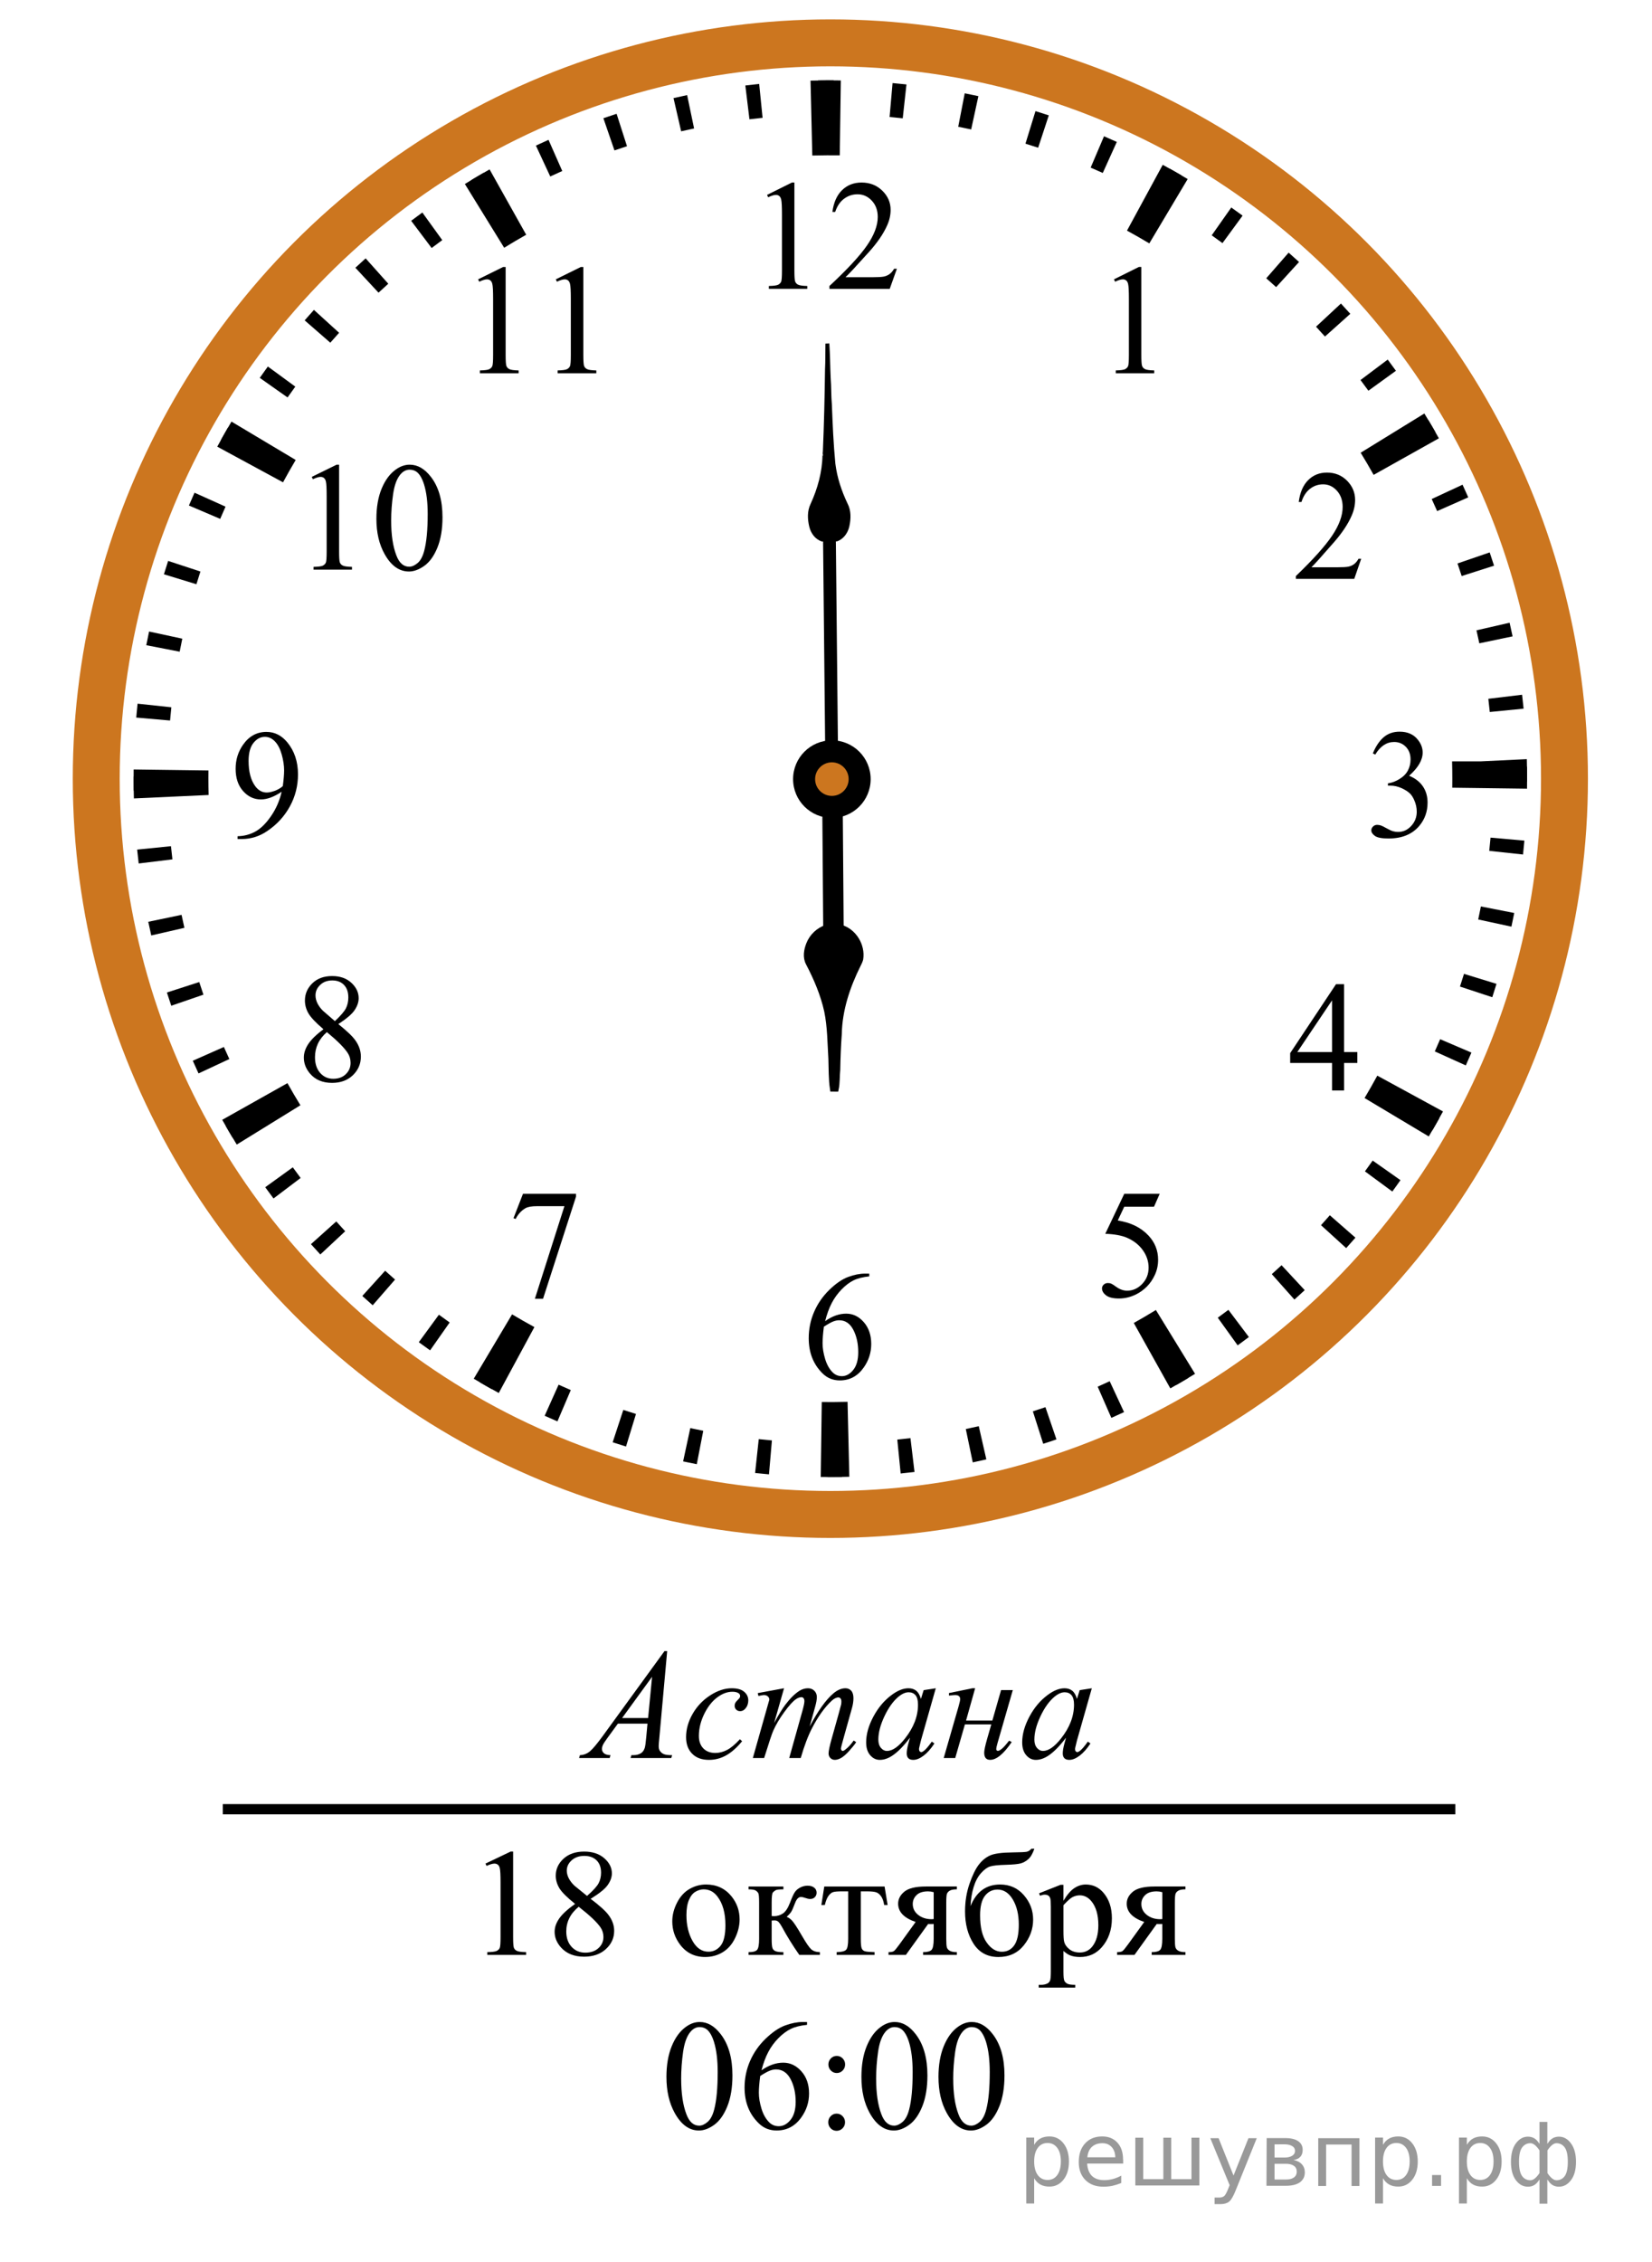 <?xml version="1.0" encoding="UTF-8"?>
<svg id="_Слой_1" xmlns="http://www.w3.org/2000/svg" width="161.5" height="220.98" version="1.1" xmlns:xlink="http://www.w3.org/1999/xlink" viewBox="0 0 161.5 220.98">
  <!-- Generator: Adobe Illustrator 29.6.1, SVG Export Plug-In . SVG Version: 2.1.1 Build 9)  -->
  <defs>
    <clipPath id="clippath">
      <rect x="27.854" y="41.85" width="19.2" height="17.94" fill="none"/>
    </clipPath>
    <clipPath id="clippath-1">
      <rect x="44.099" y="22.494" width="17.959" height="16.768" fill="none"/>
    </clipPath>
    <clipPath id="clippath-2">
      <rect x="106.271" y="22.494" width="9.601" height="16.768" fill="none"/>
    </clipPath>
    <clipPath id="clippath-3">
      <rect x="123.917" y="42.581" width="11.948" height="16.768" fill="none"/>
    </clipPath>
    <clipPath id="clippath-4">
      <rect x="123.441" y="92.563" width="11.949" height="16.768" fill="none"/>
    </clipPath>
    <clipPath id="clippath-5">
      <rect x="105.035" y="112.878" width="11.948" height="17.94" fill="none"/>
    </clipPath>
    <clipPath id="clippath-6">
      <rect x="76.233" y="120.88" width="11.949" height="17.94" fill="none"/>
    </clipPath>
    <clipPath id="clippath-7">
      <rect x="47.457" y="112.876" width="11.948" height="17.942" fill="none"/>
    </clipPath>
    <clipPath id="clippath-8">
      <rect x="27.08" y="91.832" width="11.949" height="17.941" fill="none"/>
    </clipPath>
    <clipPath id="clippath-9">
      <rect x="20.459" y="67.957" width="11.948" height="17.94" fill="none"/>
    </clipPath>
    <clipPath id="clippath-10">
      <rect x="72.359" y="14.255" width="19.2" height="16.768" fill="none"/>
    </clipPath>
    <clipPath id="clippath-11">
      <rect x="131.478" y="67.957" width="11.949" height="17.94" fill="none"/>
    </clipPath>
  </defs>
  <g>
    <line x1="81.367" y1="76.222" x2="81.498" y2="93.345" fill="none" stroke="#000" stroke-width="2"/>
    <path d="M82.172,90.591c1.308.358,2.177,1.781,1.967,3.107-.047.192-.137.369-.225.545-1.052,2.109-1.826,4.404-1.87,6.78-.088,1.165-.128,2.337-.152,3.507-.069.623-.019,1.255-.151,1.871-.116,0-.234-.003-.353-.004-.149-.98-.122-1.975-.156-2.963-.095-1.554-.093-3.122-.408-4.653-.363-1.64-1.028-3.198-1.805-4.682-.305-.575-.188-1.277.045-1.857.301-.77.952-1.387,1.739-1.641" stroke="#000" stroke-width=".5"/>
  </g>
  <g>
    <line x1="81.022" y1="46.31" x2="81.327" y2="76.222" fill="none" stroke="#000" stroke-width="1.25"/>
    <path d="M80.354,52.906c-.649-.201-1.083-.798-1.238-1.44-.177-.731-.213-1.545.129-2.237.684-1.491,1.135-3.11,1.162-4.756.023.015.067.047.085.063-.09-.134-.065-.287-.048-.44.116-2.663.174-5.327.21-7.993.044-.843.024-1.69.039-2.532.126-.007.255-.014.382-.018.077,1.133.079,2.269.133,3.403.07.85.035,1.706.115,2.555.076,1.935.155,3.868.343,5.796.17,1.353.605,2.661,1.189,3.889.362.684.337,1.503.175,2.237-.145.645-.571,1.247-1.216,1.462"/>
  </g>
  <ellipse cx="81.176" cy="76.075" rx="71.768" ry="71.888" fill="none" stroke="#cc761f" stroke-width="4.587"/>
  <path d="M81.143,144.304c-.303,0-.604-.003-.907-.006l.1-7.319c.806.008,1.618.004,2.432-.017l.089-.002.173,7.319-.082.002c-.6.014-1.203.024-1.807.024h.002ZM48.757,136.093c-.817-.447-1.642-.914-2.443-1.393l3.746-6.288c.715.425,1.45.846,2.182,1.243l-3.481,6.438s-.004,0-.004,0ZM114.411,135.644l-3.572-6.389c.728-.406,1.453-.833,2.16-1.269l3.83,6.236c-.791.488-1.605.968-2.418,1.422h0ZM23.146,111.826c-.487-.792-.964-1.605-1.421-2.42l6.376-3.583c.407.727.833,1.454,1.268,2.161l-6.223,3.84h0v.002h0ZM139.677,111.031l-6.277-3.752c.43-.724.852-1.459,1.245-2.188l6.423,3.497c-.444.813-.912,1.636-1.391,2.443h0ZM13.089,78.006l-.004-.181c-.016-.57-.022-1.176-.022-1.782,0-.289,0-.577.005-.866l7.309.097c-.003.255-.004.512-.004.769,0,.541.006,1.084.02,1.628l-7.304.335h0ZM149.282,77.054l-7.309-.096c.003-.284.005-.567.005-.853,0-.54-.006-1.084-.02-1.627v-.095h2.824l4.479-.215.003.121c.015.608.023,1.212.023,1.818,0,.314-.002.631-.005.945h.001-.002v.002h0ZM27.669,47.123l-6.429-3.484c.44-.814.909-1.638,1.389-2.448l6.279,3.748c-.429.723-.846,1.458-1.239,2.184h0ZM134.285,46.393c-.404-.723-.828-1.449-1.266-2.161l6.227-3.833c.491.797.967,1.613,1.42,2.424l-6.38,3.572h0v-.002h-.001,0ZM49.287,24.205l-3.842-6.229c.795-.492,1.61-.971,2.417-1.426l3.579,6.385c-.721.406-1.446.833-2.155,1.272h0v-.002h0ZM112.357,23.78c-.718-.429-1.453-.852-2.182-1.248l3.494-6.432c.813.446,1.634.914,2.438,1.394l-3.75,6.286h0ZM79.411,15.197l-.174-7.318.122-.003c.995-.026,1.91-.033,2.84-.017l-.105,7.319c-.831-.01-1.669-.005-2.511.015l-.172.004h0Z"/>
  <path d="M81.152,144.302h-.229l.03-3.329h.199c.335,0,.673-.002,1.011-.007l.145,3.326c-.054.001-.106.002-.162,0-.288.006-.642.009-.994.01h0ZM75.176,144.043c-.453-.04-.907-.083-1.357-.133l.356-3.308c.427.047.858.088,1.287.126l-.286,3.315h0ZM88.049,143.958l-.329-3.311c.431-.044.86-.091,1.287-.142l.396,3.305c-.451.054-.9.103-1.352.149h0v-.002h-.002ZM68.118,143.052c-.448-.086-.893-.179-1.336-.274l.701-3.252c.42.09.844.178,1.267.261l-.633,3.268h0v-.003h.001ZM95.097,142.875l-.68-3.259c.422-.088.846-.18,1.268-.277l.74,3.243c-.442.102-.883.199-1.328.293h0ZM61.2,141.325c-.438-.137-.872-.272-1.305-.415l1.04-3.162c.411.136.824.267,1.239.395l-.974,3.182h0ZM101.986,141.058l-1.013-3.169c.411-.132.82-.268,1.229-.408l1.077,3.148c-.43.15-.86.293-1.293.429h0ZM54.495,138.869c-.417-.18-.836-.363-1.248-.548l1.362-3.037c.396.179.791.352,1.192.524l-1.306,3.061h0ZM108.646,138.526l-1.336-3.047c.394-.173.785-.352,1.174-.534l1.403,3.017c-.41.19-.824.381-1.239.563h-.003,0ZM48.088,135.725c-.396-.222-.791-.448-1.184-.676l1.67-2.879c.374.218.75.435,1.129.645l-1.616,2.908h0v.002h.001ZM115.007,135.306l-1.654-2.888c.376-.216.746-.435,1.115-.655l1.709,2.854c-.389.234-.779.462-1.17.689h0ZM42.049,131.929c-.372-.263-.741-.525-1.108-.795l1.966-2.686c.349.256.699.509,1.052.758l-1.91,2.721h0v.002h0ZM120.993,131.439l-1.943-2.699c.35-.252.696-.508,1.039-.769l2.002,2.658c-.362.272-.729.543-1.096.81h-.002ZM36.435,127.524c-.342-.299-.683-.602-1.016-.908l2.232-2.466c.32.291.642.579.969.864l-2.185,2.51h0ZM126.542,126.967l-2.211-2.483c.321-.287.641-.578.955-.872l2.263,2.435c-.332.311-.669.617-1.007.92h0ZM31.315,122.561c-.308-.332-.615-.667-.917-1.006l2.476-2.22c.289.323.578.643.872.959l-2.431,2.267h0ZM131.603,121.939l-2.46-2.238c.292-.32.577-.644.861-.969l2.503,2.189c-.299.342-.601.683-.906,1.02h0v-.002h.002ZM26.738,117.089c-.273-.363-.543-.729-.81-1.098l2.696-1.944c.25.35.507.697.766,1.04l-2.653,2.005h0v-.003h0ZM136.114,116.412l-2.677-1.97c.255-.348.507-.699.757-1.054l2.716,1.913c-.263.374-.525.744-.796,1.111h0ZM22.753,111.174c-.233-.389-.464-.781-.69-1.174l2.883-1.656c.215.375.431.746.652,1.113l-2.845,1.717h0ZM140.03,110.438l-2.871-1.674c.22-.375.434-.751.644-1.13l2.901,1.622c-.222.397-.447.792-.677,1.185h.001v-.002h.004-.002ZM19.408,104.872c-.189-.41-.378-.822-.561-1.238l3.04-1.344c.173.396.351.788.534,1.178l-3.013,1.404h0ZM143.297,104.091l-3.03-1.368c.178-.396.352-.792.522-1.192l3.058,1.307c-.18.419-.363.839-.55,1.253h0ZM16.743,98.259c-.148-.428-.29-.861-.427-1.292l3.162-1.021c.132.411.27.822.409,1.233l-3.144,1.08h0ZM145.884,97.429l-3.157-1.042c.136-.411.267-.825.395-1.24l3.176.974c-.135.439-.271.873-.412,1.307h-.002ZM14.787,91.393c-.101-.445-.199-.887-.292-1.335l3.254-.677c.089.423.181.846.278,1.267l-3.238.744h0v.002h-.002ZM147.756,90.535l-3.246-.703c.09-.421.178-.846.261-1.271l3.262.638c-.09.448-.18.891-.277,1.336h0ZM13.559,84.361c-.056-.452-.104-.902-.151-1.356l3.306-.333c.043.43.092.861.142,1.288l-3.298.402h.001ZM148.892,83.485l-3.303-.356c.047-.43.089-.861.127-1.293l3.309.293c-.04.453-.084.905-.133,1.356h0ZM13.072,77.237l-.002-.123c-.005-.354-.008-.706-.008-1.061v-.184l3.322.017v.166c0,.336.002.674.006,1.009l.002.122-3.323.054s.003,0,.003,0ZM149.286,76.365l-3.321-.025v-.243c0-.312,0-.627-.007-.939l-.002-.135h3.323-1.595l1.588-.126.009.141c.004.353.008.706.008,1.059v.269h-.003,0ZM16.628,70.395l-3.31-.288c.041-.454.082-.906.131-1.358l3.302.353c-.046.428-.087.86-.125,1.29h0v.002h.002ZM145.64,69.558c-.042-.43-.089-.861-.14-1.286l3.299-.396c.054.452.103.904.149,1.359l-3.306.326h-.002s0-.003,0-.003ZM17.565,63.67l-3.263-.634c.087-.449.177-.892.272-1.336l3.247.699c-.09.421-.176.846-.256,1.271h0ZM144.618,62.849c-.088-.422-.18-.847-.277-1.267l3.238-.742c.101.444.197.886.292,1.333l-3.254.679h0v-.003h0ZM19.201,57.08l-3.176-.972c.134-.439.27-.872.412-1.307l3.157,1.038c-.135.411-.266.826-.393,1.241h0ZM142.894,56.279c-.131-.411-.268-.821-.407-1.229l3.145-1.08c.148.43.29.863.427,1.297l-3.165,1.012h0ZM21.527,50.694l-3.058-1.305c.179-.419.361-.838.547-1.252l3.032,1.363c-.177.396-.35.793-.521,1.194h0ZM140.496,49.935c-.173-.396-.351-.789-.532-1.18l3.014-1.401c.188.41.376.82.559,1.237l-3.041,1.344h0ZM24.509,44.588l-2.904-1.616c.221-.398.447-.794.676-1.189l2.872,1.673c-.218.375-.431.75-.641,1.13h-.004v.002h0ZM137.446,43.879c-.215-.375-.433-.747-.654-1.117l2.849-1.712c.233.388.462.779.688,1.171l-2.883,1.658h0ZM28.111,38.831l-2.717-1.914c.262-.372.523-.74.791-1.107l2.684,1.964c-.256.35-.508.702-.758,1.057h.002-.002ZM133.774,38.173c-.252-.351-.509-.699-.77-1.044l2.658-1.998c.271.363.539.728.805,1.095l-2.693,1.947h0ZM32.291,33.482l-2.507-2.183c.296-.343.599-.685.906-1.022l2.461,2.236c-.289.321-.575.643-.86.969h0ZM129.528,32.879c-.289-.324-.579-.644-.872-.96l2.434-2.264c.309.333.613.669.916,1.006l-2.478,2.218h0ZM37.005,28.595l-2.263-2.435c.332-.309.665-.616,1.003-.918l2.215,2.479c-.321.289-.64.58-.955.874h0ZM124.755,28.051c-.319-.291-.64-.577-.966-.862l2.188-2.506c.342.3.684.604,1.019.912l-2.242,2.458v-.002h0ZM42.197,24.23l-2.001-2.658c.362-.272.727-.543,1.093-.809l1.947,2.697c-.35.252-.697.511-1.041.771h.002ZM119.51,23.752c-.349-.256-.699-.511-1.053-.761l1.913-2.719c.372.263.739.526,1.106.795l-1.966,2.685h0ZM47.814,20.429l-1.713-2.851c.388-.234.778-.463,1.168-.69l1.659,2.885c-.374.216-.745.434-1.114.656h0ZM113.84,20.018c-.372-.219-.749-.434-1.127-.644l1.619-2.907c.396.223.791.449,1.185.679l-1.677,2.872h0ZM53.793,17.241l-1.403-3.016c.409-.191.82-.379,1.234-.562l1.343,3.044c-.394.175-.785.354-1.176.536h0l.002-.002h0ZM107.81,16.898c-.394-.178-.788-.352-1.187-.522l1.305-3.062c.418.18.838.363,1.252.552l-1.373,3.033h.003ZM60.07,14.697l-1.083-3.148c.427-.149.86-.292,1.292-.43l1.017,3.167c-.41.133-.819.27-1.229.41h.003ZM101.49,14.432c-.41-.136-.826-.268-1.24-.396l.979-3.18c.438.134.868.272,1.302.414l-1.041,3.162h0ZM66.589,12.829l-.746-3.244c.443-.102.885-.199,1.331-.292l.681,3.258c-.423.088-.846.181-1.266.278h0ZM94.942,12.646c-.419-.093-.843-.179-1.266-.262l.636-3.268c.448.088.893.18,1.336.278l-.706,3.252h0ZM73.266,11.657l-.401-3.304c.45-.055.901-.104,1.352-.152l.334,3.31c-.431.044-.86.093-1.287.143h0v.002h.002ZM88.252,11.558c-.426-.047-.858-.09-1.286-.128l.291-3.314c.454.04.907.084,1.358.134l-.363,3.308h0ZM80.021,11.188l-.042-3.328.141-.002c.368-.005.722-.008,1.073-.008h.308l-.021,3.329h-.285c-.334,0-.671.002-1.008.006l-.167.002h.001Z"/>
  <circle cx="81.324" cy="76.12" r="3.792"/>
  <circle cx="81.324" cy="76.119" r="1.639" fill="#cc761f"/>
  <g clip-path="url(#clippath)">
    <g>
      <path d="M30.477,46.592l2.431-1.193h.243v8.487c0,.563.022.914.069,1.053.047.138.144.244.291.318s.447.116.898.126v.274h-3.756v-.274c.471-.01.775-.051.913-.122.138-.072.233-.168.287-.289s.081-.483.081-1.086v-5.426c0-.731-.024-1.201-.073-1.408-.035-.158-.098-.274-.188-.349s-.2-.111-.327-.111c-.183,0-.435.077-.759.229l-.11-.229Z"/>
      <path d="M36.797,50.691c0-1.146.172-2.133.516-2.961.344-.827.801-1.443,1.37-1.849.442-.321.899-.482,1.37-.482.767,0,1.454.393,2.063,1.179.762.974,1.142,2.293,1.142,3.958,0,1.166-.167,2.157-.5,2.973-.334.815-.761,1.407-1.278,1.774-.519.368-1.018.553-1.499.553-.953,0-1.746-.565-2.379-1.697-.538-.955-.805-2.103-.805-3.448ZM38.241,50.876c0,1.384.169,2.513.508,3.388.28.736.697,1.104,1.253,1.104.265,0,.54-.12.824-.359.285-.24.501-.642.648-1.205.226-.85.339-2.048.339-3.595,0-1.146-.118-2.103-.354-2.868-.177-.568-.405-.972-.685-1.208-.202-.163-.445-.245-.729-.245-.334,0-.631.151-.892.452-.354.41-.594,1.056-.722,1.935-.126.88-.19,1.747-.19,2.601Z"/>
    </g>
  </g>
  <g clip-path="url(#clippath-1)">
    <g>
      <path d="M46.739,27.292l2.448-1.208h.245v8.593c0,.57.023.925.07,1.065s.145.248.293.323.45.118.905.127v.278h-3.784v-.278c.475-.01.782-.051.92-.124.138-.073.234-.17.289-.293s.082-.489.082-1.099v-5.493c0-.74-.025-1.216-.074-1.426-.035-.16-.099-.278-.189-.353-.092-.075-.201-.112-.33-.112-.184,0-.438.078-.764.232,0,0-.111-.232-.111-.232Z"/>
      <path d="M54.335,27.292l2.448-1.208h.245v8.593c0,.57.023.925.07,1.065s.145.248.293.323.45.118.905.127v.278h-3.783v-.278c.475-.01.781-.051.92-.124.138-.073.234-.17.289-.293s.082-.489.082-1.099v-5.493c0-.74-.025-1.216-.074-1.426-.035-.16-.099-.278-.189-.353-.092-.075-.202-.112-.33-.112-.184,0-.438.078-.765.232,0,0-.111-.232-.111-.232Z"/>
    </g>
  </g>
  <g clip-path="url(#clippath-2)">
    <path d="M108.903,27.291l2.431-1.208h.243v8.593c0,.57.023.925.07,1.065s.144.248.291.323.446.118.898.127v.278h-3.757v-.278c.472-.01.776-.051.914-.124.137-.073.232-.17.287-.293.054-.123.081-.489.081-1.099v-5.492c0-.74-.024-1.216-.074-1.426-.034-.16-.097-.278-.188-.353s-.2-.112-.328-.112c-.182,0-.435.078-.759.232,0,0-.109-.233-.109-.233Z"/>
  </g>
  <g clip-path="url(#clippath-3)">
    <path d="M133.069,54.598l-.677,1.959h-5.705v-.278c1.679-1.611,2.859-2.927,3.544-3.947.685-1.02,1.027-1.954,1.027-2.799,0-.646-.188-1.176-.563-1.591-.376-.416-.825-.623-1.348-.623-.476,0-.902.146-1.28.439s-.657.722-.838,1.287h-.264c.119-.926.424-1.636.916-2.131.492-.496,1.106-.743,1.844-.743.784,0,1.438.265,1.964.795.525.531.788,1.156.788,1.876,0,.515-.114,1.031-.342,1.546-.353.811-.923,1.668-1.712,2.574-1.184,1.361-1.923,2.181-2.217,2.461h2.523c.514,0,.874-.02,1.081-.06.206-.04.393-.121.56-.244.166-.123.311-.296.435-.522h.264Z"/>
  </g>
  <g clip-path="url(#clippath-4)">
    <path d="M132.694,102.787v1.066h-1.297v2.687h-1.177v-2.687h-4.093v-.961l4.484-6.739h.785v6.634s1.298,0,1.298,0ZM130.22,102.787v-5.051l-3.395,5.051h3.395Z"/>
  </g>
  <g clip-path="url(#clippath-5)">
    <path d="M113.373,116.634l-.556,1.26h-2.909l-.635,1.349c1.26.193,2.258.68,2.994,1.461.633.672.949,1.462.949,2.371,0,.529-.104,1.019-.311,1.468-.207.45-.467.833-.781,1.149-.313.316-.663.57-1.048.763-.547.272-1.107.408-1.683.408-.58,0-1.002-.103-1.266-.308s-.396-.431-.396-.679c0-.138.054-.26.163-.366s.248-.159.414-.159c.124,0,.231.02.324.059.093.04.251.141.475.304.356.258.718.386,1.084.386.556,0,1.044-.219,1.465-.656s.631-.97.631-1.597c0-.608-.188-1.175-.563-1.701-.375-.526-.894-.933-1.554-1.22-.519-.222-1.225-.351-2.118-.385l1.854-3.906h3.467Z"/>
  </g>
  <g clip-path="url(#clippath-6)">
    <path d="M84.979,124.429v.273c-.627.064-1.14.194-1.537.389s-.789.494-1.177.895c-.387.399-.708.846-.962,1.338-.254.491-.467,1.075-.638,1.752.685-.488,1.371-.733,2.061-.733.661,0,1.234.276,1.718.83.485.554.728,1.265.728,2.135,0,.84-.245,1.606-.734,2.298-.589.84-1.369,1.26-2.339,1.26-.661,0-1.222-.227-1.683-.682-.903-.885-1.355-2.031-1.355-3.439,0-.899.173-1.754.521-2.564s.843-1.529,1.487-2.156c.644-.628,1.261-1.051,1.85-1.268.59-.218,1.139-.326,1.647-.326h.413v-.002ZM80.543,129.617c-.086.668-.128,1.206-.128,1.616,0,.475.084.989.253,1.546.169.556.419.996.752,1.322.242.232.537.349.884.349.414,0,.783-.202,1.108-.608.326-.404.489-.982.489-1.734,0-.844-.162-1.576-.485-2.193s-.782-.926-1.376-.926c-.181,0-.374.039-.581.117-.206.079-.512.249-.916.511h0Z"/>
  </g>
  <g clip-path="url(#clippath-7)">
    <path d="M51.126,116.634h5.184v.282l-3.223,9.977h-.798l2.888-9.05h-2.66c-.537,0-.92.066-1.148.199-.399.229-.72.578-.963,1.053l-.207-.081s.927-2.38.927-2.38Z"/>
  </g>
  <g clip-path="url(#clippath-8)">
    <path d="M31.62,100.555c-.765-.652-1.258-1.176-1.479-1.571s-.332-.805-.332-1.23c0-.652.242-1.214.727-1.686.485-.472,1.129-.708,1.933-.708.779,0,1.407.22,1.882.66.476.44.713.941.713,1.504,0,.376-.128.759-.385,1.149-.257.391-.792.85-1.604,1.379.837.672,1.391,1.201,1.662,1.586.361.504.542,1.036.542,1.594,0,.707-.259,1.311-.777,1.813s-1.198.752-2.04.752c-.917,0-1.633-.299-2.146-.896-.409-.479-.613-1.003-.613-1.572,0-.444.144-.886.431-1.323.287-.439.782-.922,1.486-1.451ZM31.955,100.837c-.395.346-.687.723-.877,1.13-.19.408-.285.849-.285,1.323,0,.638.167,1.148.503,1.531.335.383.762.575,1.28.575.513,0,.924-.151,1.233-.452.309-.302.464-.667.464-1.097,0-.356-.091-.674-.271-.956-.338-.525-1.02-1.209-2.047-2.054h0ZM32.74,99.762c.57-.534.932-.955,1.084-1.264s.228-.659.228-1.049c0-.519-.14-.925-.421-1.219-.28-.294-.663-.441-1.148-.441s-.879.146-1.184.438-.456.632-.456,1.022c0,.257.063.514.189.771s.306.501.539.733c0,0,1.169,1.009,1.169,1.009Z"/>
  </g>
  <g clip-path="url(#clippath-9)">
    <path d="M23.226,81.972v-.274c.618-.01,1.193-.159,1.726-.448s1.047-.794,1.544-1.516.842-1.515,1.038-2.379c-.747.499-1.422.749-2.025.749-.68,0-1.262-.273-1.747-.819s-.727-1.271-.727-2.176c0-.879.242-1.663.727-2.35.585-.835,1.348-1.252,2.289-1.252.794,0,1.474.341,2.04,1.023.694.845,1.041,1.888,1.041,3.128,0,1.117-.264,2.158-.792,3.124s-1.262,1.768-2.204,2.405c-.765.524-1.6.786-2.502.786h-.408ZM27.647,76.806c.085-.643.128-1.156.128-1.542,0-.479-.079-.997-.235-1.553-.157-.556-.379-.982-.667-1.279-.288-.296-.615-.444-.98-.444-.423,0-.794.197-1.112.593-.319.396-.478.983-.478,1.764,0,1.042.211,1.858.635,2.446.309.425.689.638,1.141.638.219,0,.478-.055.777-.163.299-.11.563-.263.791-.46Z"/>
  </g>
  <g clip-path="url(#clippath-10)">
    <g>
      <path d="M74.987,19.041l2.431-1.208h.243v8.593c0,.57.023.925.07,1.065s.144.248.291.323.446.118.898.127v.278h-3.757v-.278c.472-.01.776-.051.914-.124.137-.073.232-.17.287-.293.054-.123.081-.489.081-1.099v-5.492c0-.74-.024-1.216-.074-1.426-.034-.16-.097-.278-.188-.353s-.2-.112-.328-.112c-.182,0-.435.078-.759.232,0,0-.109-.233-.109-.233Z"/>
      <path d="M87.68,26.261l-.7,1.959h-5.893v-.278c1.733-1.611,2.954-2.927,3.661-3.947s1.061-1.954,1.061-2.799c0-.646-.194-1.176-.582-1.591-.388-.416-.853-.623-1.393-.623-.491,0-.932.146-1.322.439-.39.292-.679.722-.865,1.287h-.272c.123-.926.438-1.636.946-2.131.509-.496,1.144-.743,1.904-.743.811,0,1.486.265,2.029.795.543.531.814,1.156.814,1.876,0,.515-.118,1.031-.354,1.546-.364.811-.953,1.668-1.769,2.574-1.223,1.361-1.986,2.181-2.29,2.461h2.607c.53,0,.902-.02,1.115-.06.214-.04.406-.121.579-.244.171-.123.321-.296.449-.522h.275,0Z"/>
    </g>
  </g>
  <g clip-path="url(#clippath-11)">
    <path d="M134.211,73.605c.275-.677.624-1.199,1.044-1.567.421-.368.945-.553,1.572-.553.774,0,1.369.262,1.782.786.314.391.471.808.471,1.252,0,.731-.441,1.488-1.326,2.269.595.242,1.044.588,1.348,1.038.305.449.457.978.457,1.586,0,.869-.267,1.623-.799,2.261-.694.83-1.699,1.245-3.017,1.245-.65,0-1.094-.084-1.329-.252s-.354-.349-.354-.541c0-.144.056-.27.168-.378.111-.109.246-.163.402-.163.119,0,.24.02.364.059.081.025.264.115.549.271.285.156.482.249.592.278.176.055.363.082.563.082.484,0,.906-.195,1.266-.586.358-.391.538-.853.538-1.386,0-.391-.083-.771-.25-1.142-.123-.277-.259-.487-.406-.63-.204-.198-.484-.377-.841-.538-.356-.16-.721-.24-1.091-.24h-.229v-.223c.376-.05.752-.19,1.13-.423.378-.231.652-.511.823-.837.172-.326.257-.685.257-1.075,0-.509-.153-.92-.46-1.234-.307-.313-.688-.471-1.144-.471-.737,0-1.353.41-1.847,1.23l-.233-.118h0Z"/>
  </g>
  <line x1="21.782" y1="176.76" x2="142.276" y2="176.76" fill="none" stroke="#000" stroke-miterlimit="10"/>
  <g>
    <path d="M65.223,161.315l-.768,8.494c-.04.396-.06.657-.06.783,0,.2.037.354.112.459.094.146.222.254.384.324s.434.105.816.105l-.082.278h-3.981l.082-.278h.171c.323,0,.586-.07.79-.211.144-.096.256-.254.335-.475.055-.155.107-.522.157-1.1l.119-1.295h-2.893l-1.028,1.408c-.234.316-.38.543-.44.682-.06.138-.089.267-.089.388,0,.16.064.299.193.414s.343.178.642.188l-.082.278h-2.99l.082-.278c.368-.016.692-.14.973-.373s.699-.731,1.256-1.495l6.039-8.298h.261v.002h0ZM63.747,163.823l-2.93,4.028h2.542l.388-4.028Z"/>
    <path d="M72.55,170.118c-.517.628-1.039,1.088-1.565,1.382-.527.294-1.084.44-1.67.44-.706,0-1.256-.2-1.651-.603-.395-.401-.593-.941-.593-1.619,0-.768.212-1.523.637-2.267.425-.742.997-1.347,1.715-1.811.718-.465,1.422-.697,2.113-.697.542,0,.947.114,1.215.343s.402.509.402.84c0,.312-.094.577-.283.798-.139.171-.311.257-.514.257-.154,0-.282-.051-.384-.151-.102-.1-.153-.226-.153-.376,0-.096.019-.184.056-.264s.114-.177.231-.29.188-.194.212-.244c.025-.051.038-.104.038-.158,0-.105-.047-.193-.142-.264-.145-.101-.348-.151-.611-.151-.487,0-.969.174-1.446.521-.477.346-.885.838-1.223,1.476-.408.773-.611,1.546-.611,2.319,0,.512.144.917.432,1.216.289.299.681.448,1.178.448.382,0,.761-.097,1.137-.29.375-.193.796-.543,1.264-1.051l.216.196h0Z"/>
    <path d="M76.648,164.944l-.969,3.396c.433-.798.8-1.397,1.104-1.8.472-.622.932-1.074,1.379-1.355.264-.16.539-.241.828-.241.249,0,.455.081.619.241.164.161.246.367.246.618,0,.245-.057.567-.171.964l-.529,1.912c.81-1.531,1.578-2.605,2.303-3.223.402-.342.8-.513,1.192-.513.229,0,.417.079.563.237s.22.403.22.734c0,.291-.045.601-.134.927l-.82,2.929c-.179.638-.269.992-.269,1.062s.022.13.067.181c.029.035.069.053.119.053s.137-.048.261-.144c.283-.221.549-.512.798-.873l.246.158c-.125.2-.345.477-.66.828s-.585.59-.809.715c-.224.126-.43.188-.619.188-.173,0-.319-.061-.436-.181s-.175-.269-.175-.444c0-.241.102-.726.306-1.453l.678-2.417c.154-.558.236-.866.246-.927.015-.096.022-.188.022-.278,0-.126-.027-.224-.082-.294-.06-.07-.127-.105-.201-.105-.209,0-.43.108-.664.324-.686.638-1.327,1.531-1.923,2.681-.393.758-.76,1.729-1.104,2.914h-1.125l1.275-4.556c.139-.492.208-.821.208-.986,0-.136-.027-.236-.082-.302s-.122-.098-.201-.098c-.164,0-.338.061-.522.181-.298.196-.682.615-1.151,1.258-.47.643-.834,1.258-1.092,1.845-.125.276-.42,1.162-.887,2.658h-1.104l1.379-4.88.179-.633c.035-.095.052-.165.052-.21,0-.11-.05-.21-.149-.298-.1-.088-.226-.132-.38-.132-.064,0-.244.03-.537.091l-.067-.279,2.572-.475v.002h0Z"/>
    <path d="M91.482,164.944l-1.453,5.106-.164.685c-.016.065-.022.121-.022.166,0,.08.024.15.074.211.04.045.09.067.149.067.064,0,.148-.04.253-.12.194-.146.452-.447.775-.903l.254.181c-.343.521-.696.92-1.059,1.193s-.698.41-1.007.41c-.214,0-.374-.054-.48-.162-.107-.107-.16-.265-.16-.471,0-.245.055-.569.164-.971l.156-.565c-.651.858-1.25,1.459-1.797,1.8-.393.246-.777.369-1.155.369-.363,0-.676-.151-.939-.455s-.396-.722-.396-1.254c0-.799.237-1.641.712-2.526.475-.887,1.078-1.596,1.809-2.128.571-.422,1.11-.633,1.617-.633.304,0,.556.081.757.241.201.161.354.427.459.799l.268-.858,1.186-.182h0ZM88.828,165.335c-.317,0-.655.151-1.014.452-.507.427-.958,1.06-1.353,1.897-.396.839-.593,1.597-.593,2.274,0,.342.084.611.253.81s.363.298.582.298c.541,0,1.131-.404,1.767-1.213.85-1.074,1.274-2.176,1.274-3.306,0-.427-.082-.735-.245-.927-.164-.19-.388-.286-.672-.286h0Z"/>
    <path d="M92.772,165.411l2.288-.468h.269l-.887,3.155h2.571l.851-2.974h1.147l-1.498,5.195c-.08.286-.119.47-.119.55,0,.126.055.188.164.188.219,0,.584-.331,1.096-.994l.253.136c-.79,1.159-1.493,1.739-2.109,1.739-.388,0-.581-.233-.581-.7,0-.23.094-.678.283-1.341l.409-1.423h-2.579l-.946,3.283h-1.126l1.446-5.016c.109-.381.164-.625.164-.73,0-.271-.167-.406-.5-.406-.079,0-.278.018-.596.053v-.248h0Z"/>
    <path d="M106.736,164.944l-1.453,5.106-.164.685c-.016.065-.022.121-.022.166,0,.08.024.15.074.211.04.045.09.067.149.067.064,0,.148-.04.253-.12.194-.146.452-.447.775-.903l.254.181c-.343.521-.696.92-1.059,1.193s-.698.41-1.007.41c-.214,0-.374-.054-.48-.162-.107-.107-.16-.265-.16-.471,0-.245.055-.569.164-.971l.156-.565c-.651.858-1.25,1.459-1.797,1.8-.393.246-.777.369-1.155.369-.363,0-.676-.151-.939-.455s-.396-.722-.396-1.254c0-.799.237-1.641.712-2.526.475-.887,1.078-1.596,1.809-2.128.571-.422,1.11-.633,1.617-.633.304,0,.556.081.757.241.201.161.354.427.459.799l.268-.858,1.186-.182h0ZM104.081,165.335c-.317,0-.655.151-1.014.452-.507.427-.958,1.06-1.353,1.897-.396.839-.593,1.597-.593,2.274,0,.342.084.611.253.81s.363.298.582.298c.541,0,1.131-.404,1.767-1.213.85-1.074,1.274-2.176,1.274-3.306,0-.427-.082-.735-.245-.927-.164-.19-.388-.286-.672-.286h0Z"/>
  </g>
  <g>
    <g>
      <path d="M47.46,182.072l2.457-1.174h.246v8.352c0,.555.023.899.071,1.035.047.137.145.241.294.314.149.072.452.114.908.124v.27h-3.797v-.27c.477-.01.784-.05.923-.121.139-.07.235-.165.29-.284s.082-.476.082-1.068v-5.34c0-.719-.025-1.182-.074-1.386-.035-.155-.098-.27-.19-.343-.092-.072-.202-.109-.332-.109-.184,0-.439.076-.767.227l-.112-.227h0Z"/>
      <path d="M56.222,186.012c-.799-.643-1.314-1.157-1.545-1.547-.23-.389-.346-.792-.346-1.211,0-.642.253-1.194.759-1.659.506-.464,1.179-.696,2.018-.696.814,0,1.469.216,1.965.648.497.434.745.927.745,1.481,0,.369-.134.746-.402,1.13-.268.385-.827.837-1.675,1.357.874.661,1.452,1.182,1.735,1.561.377.496.566,1.019.566,1.568,0,.695-.271,1.29-.812,1.783-.541.494-1.251.74-2.129.74-.958,0-1.705-.294-2.241-.883-.427-.471-.64-.986-.64-1.546,0-.438.15-.872.45-1.302.3-.431.818-.906,1.552-1.426v.002h0ZM56.573,186.288c-.412.341-.717.712-.916,1.112-.198.401-.298.836-.298,1.303,0,.627.175,1.129.525,1.506.35.377.795.565,1.336.565.536,0,.965-.148,1.288-.445.322-.296.484-.656.484-1.079,0-.351-.094-.664-.283-.941-.352-.515-1.064-1.188-2.136-2.021ZM57.391,185.23c.595-.524.973-.939,1.131-1.243s.238-.648.238-1.032c0-.511-.146-.91-.439-1.2-.293-.289-.692-.434-1.199-.434s-.918.144-1.236.431c-.318.286-.477.622-.477,1.006,0,.253.066.506.197.759s.319.494.562.723l1.221.991h.002Z"/>
    </g>
    <g>
      <path d="M69.021,184.115c1.032,0,1.861.384,2.487,1.152.531.656.796,1.41.796,2.261,0,.599-.146,1.204-.439,1.816s-.696,1.075-1.21,1.386c-.514.312-1.086.467-1.716.467-1.027,0-1.844-.401-2.45-1.203-.511-.676-.767-1.435-.767-2.276,0-.612.155-1.222.465-1.827s.718-1.053,1.225-1.342,1.042-.434,1.608-.434h.001ZM68.789,184.589c-.263,0-.527.077-.793.229-.266.153-.48.422-.644.807-.164.384-.246.878-.246,1.48,0,.973.197,1.812.592,2.517s.915,1.058,1.56,1.058c.481,0,.878-.194,1.191-.584.312-.389.469-1.058.469-2.006,0-1.187-.26-2.12-.782-2.801-.353-.467-.801-.7-1.347-.7h0Z"/>
      <path d="M80.15,190.993h-2.01c-.625-.89-1.191-1.802-1.697-2.735-.119-.214-.227-.373-.324-.478-.097-.104-.229-.157-.398-.157-.06,0-.154.005-.283.015v1.787c0,.481.029.789.086.923s.16.229.309.288.399.088.752.088v.27h-3.41v-.27c.442,0,.725-.079.849-.237s.187-.512.187-1.062v-3.545c0-.521-.027-.828-.082-.923s-.139-.18-.253-.255c-.114-.075-.348-.113-.7-.113v-.277h3.41v.277c-.412,0-.666.029-.763.088-.097.058-.185.13-.265.215-.079.085-.119.415-.119.988v1.313c.114.01.191.015.231.015.303,0,.587-.084.853-.252.265-.168.502-.524.711-1.068.193-.516.354-.863.48-1.043.126-.181.303-.327.529-.441s.462-.172.711-.172c.268,0,.481.063.64.189.159.127.238.292.238.496,0,.171-.057.315-.171.435s-.273.179-.477.179c-.109,0-.246-.029-.409-.088-.208-.073-.367-.109-.477-.109-.229,0-.417.192-.566.576-.168.442-.293.729-.372.857-.08.129-.231.3-.454.514.154.044.321.156.502.336s.518.692,1.009,1.539c.392.676.686,1.104.882,1.283.196.181.48.275.852.285v.27h0Z"/>
      <path d="M80.581,184.311h5.896l.297,1.81h-.334c-.061-.365-.16-.647-.299-.847s-.297-.33-.477-.394c-.178-.063-.484-.095-.916-.095h-.596v4.639c0,.496.031.811.094.944s.162.223.301.267c.141.044.457.073.953.088v.27h-3.707v-.27c.477-.01.783-.085.92-.227.137-.141.205-.498.205-1.072v-4.639h-.611c-.426,0-.717.025-.871.076s-.301.173-.442.365c-.142.191-.262.489-.361.894h-.335l.283-1.81h0Z"/>
      <path d="M93.542,184.311v.277c-.309,0-.535.041-.682.124s-.242.188-.287.313c-.044.127-.066.411-.066.854v3.545c0,.423.02.701.06.835.039.134.135.245.286.332.151.088.381.132.689.132v.27h-3.299v-.27c.412,0,.688-.074.827-.223.139-.148.208-.507.208-1.076v-1.451l-.306.007c-.044,0-.124-.002-.237-.007l-2.175,3.02h-1.697v-.27c.248,0,.421-.033.518-.099s.276-.281.54-.646l1.593-2.203c-1.142-.389-1.712-.984-1.712-1.787,0-.452.205-.845.614-1.178s1.107-.5,2.096-.5h3.03ZM91.278,184.866c-.193-.054-.377-.08-.551-.08-.501,0-.876.121-1.124.364s-.372.532-.372.868c0,.428.176.783.528,1.065.353.281.797.423,1.332.423.055,0,.117-.005.187-.015v-2.626h0Z"/>
      <path d="M94.88,186.223c.57-1.405,1.533-2.107,2.888-2.107.948,0,1.724.348,2.327,1.043.603.695.904,1.49.904,2.385,0,.924-.306,1.764-.916,2.521-.61.756-1.437,1.134-2.479,1.134-1.062,0-1.871-.432-2.428-1.295-.556-.862-.833-1.914-.833-3.154,0-.963.144-1.861.432-2.695.287-.834.591-1.457.908-1.871.317-.413.685-.715,1.102-.904s1.154-.289,2.211-.299c.76-.01,1.219-.031,1.378-.065.158-.034.31-.132.454-.292h.29c-.164.477-.362.816-.596,1.021-.233.204-.484.341-.752.412-.268.07-.747.115-1.437.135-.745.02-1.26.074-1.545.164s-.582.309-.89.656-.547.804-.719,1.368c-.171.563-.271,1.179-.301,1.845l.002-.002h0ZM97.513,184.611c-.496,0-.903.201-1.221.604-.317.404-.477,1.039-.477,1.904,0,1.172.213,2.06.641,2.662.427.604.92.904,1.481.904.516,0,.922-.21,1.217-.631.295-.42.443-1.093.443-2.017,0-.982-.194-1.799-.581-2.451-.387-.651-.889-.977-1.504-.977v.002h0Z"/>
      <path d="M101.581,184.976l2.1-.832h.282v1.562c.353-.589.706-1.001,1.062-1.236.354-.236.728-.354,1.12-.354.685,0,1.256.263,1.712.787.561.643.842,1.479.842,2.51,0,1.152-.338,2.105-1.013,2.859-.556.617-1.256.926-2.1.926-.367,0-.685-.051-.953-.153-.198-.072-.422-.219-.67-.438v2.035c0,.457.028.748.086.872.057.124.156.222.298.295s.398.109.771.109v.27h-3.573v-.27h.186c.273.005.507-.046.7-.153.094-.054.167-.14.22-.259.052-.119.078-.422.078-.908v-6.316c0-.433-.021-.708-.06-.824-.04-.117-.104-.204-.19-.263s-.204-.088-.354-.088c-.119,0-.271.034-.454.103l-.089-.233h0ZM103.964,186.136v2.494c0,.54.022.895.067,1.064.069.282.239.53.51.744.271.215.611.321,1.023.321.496,0,.898-.189,1.206-.569.402-.496.604-1.193.604-2.093,0-1.021-.229-1.807-.686-2.356-.317-.379-.694-.568-1.131-.568-.238,0-.475.058-.708.175-.179.088-.474.35-.886.788h0Z"/>
      <path d="M115.889,184.311v.277c-.309,0-.535.041-.682.124s-.242.188-.287.313c-.044.127-.066.411-.066.854v3.545c0,.423.02.701.06.835.039.134.135.245.286.332.151.088.381.132.689.132v.27h-3.299v-.27c.412,0,.688-.074.827-.223.139-.148.208-.507.208-1.076v-1.451l-.306.007c-.044,0-.124-.002-.237-.007l-2.175,3.02h-1.697v-.27c.248,0,.421-.033.518-.099s.276-.281.54-.646l1.593-2.203c-1.142-.389-1.712-.984-1.712-1.787,0-.452.205-.845.614-1.178s1.107-.5,2.096-.5h3.03ZM113.626,184.866c-.193-.054-.377-.08-.551-.08-.501,0-.876.121-1.124.364s-.372.532-.372.868c0,.428.176.783.528,1.065.353.281.797.423,1.332.423.055,0,.117-.005.187-.015v-2.626h0Z"/>
    </g>
  </g>
  <g>
    <path d="M65.151,202.925c0-1.165.171-2.168.515-3.009.343-.841.8-1.467,1.368-1.879.441-.326.898-.489,1.369-.489.765,0,1.452.399,2.06,1.197.761.989,1.141,2.329,1.141,4.021,0,1.185-.167,2.191-.5,3.02-.334.828-.759,1.43-1.276,1.804s-1.017.561-1.498.561c-.951,0-1.743-.575-2.376-1.725-.535-.969-.802-2.136-.802-3.501h0ZM66.592,203.113c0,1.406.17,2.553.508,3.441.28.748.696,1.122,1.251,1.122.265,0,.54-.121.824-.365.284-.243.5-.651.647-1.224.226-.863.339-2.081.339-3.652,0-1.164-.118-2.136-.354-2.914-.177-.577-.405-.986-.685-1.228-.201-.165-.443-.248-.729-.248-.333,0-.63.153-.89.459-.354.417-.594,1.072-.722,1.966-.127.894-.191,1.774-.191,2.643,0,0,.002,0,.002,0Z"/>
    <path d="M78.896,197.548v.278c-.647.065-1.177.197-1.586.396s-.814.501-1.214.907c-.4.407-.731.86-.993,1.359-.263.5-.482,1.093-.659,1.781.707-.497,1.415-.746,2.127-.746.682,0,1.272.281,1.773.844.5.562.75,1.285.75,2.169,0,.854-.253,1.632-.758,2.334-.608.854-1.413,1.28-2.413,1.28-.683,0-1.261-.23-1.736-.692-.933-.899-1.398-2.063-1.398-3.494,0-.914.179-1.782.537-2.605s.869-1.554,1.534-2.191c.665-.637,1.301-1.067,1.909-1.288s1.175-.331,1.7-.331h.427ZM74.318,202.82c-.088.678-.132,1.225-.132,1.642,0,.481.087,1.005.261,1.569.174.565.433,1.014.776,1.345.25.236.555.354.912.354.427,0,.809-.205,1.145-.617s.504-.999.504-1.762c0-.859-.167-1.602-.5-2.229-.334-.627-.808-.941-1.421-.941-.186,0-.386.04-.6.121-.213.08-.528.253-.945.52v-.002h0Z"/>
    <path d="M81.787,206.501c.23,0,.426.083.585.249.16.165.239.364.239.595s-.081.428-.242.591c-.162.163-.356.245-.582.245s-.418-.082-.578-.245-.239-.36-.239-.591.08-.43.239-.595c.159-.166.352-.249.578-.249ZM81.802,200.862c.226,0,.419.081.578.244s.239.36.239.592-.08.428-.239.591-.353.245-.578.245-.418-.082-.578-.245-.239-.36-.239-.591.08-.429.239-.592.352-.244.578-.244Z"/>
    <path d="M84.212,202.925c0-1.165.171-2.168.515-3.009.343-.841.8-1.467,1.368-1.879.441-.326.898-.489,1.369-.489.765,0,1.452.399,2.06,1.197.761.989,1.141,2.329,1.141,4.021,0,1.185-.167,2.191-.5,3.02-.334.828-.759,1.43-1.276,1.804s-1.017.561-1.498.561c-.951,0-1.743-.575-2.376-1.725-.535-.969-.802-2.136-.802-3.501h0ZM85.652,203.113c0,1.406.17,2.553.508,3.441.28.748.696,1.122,1.251,1.122.265,0,.54-.121.824-.365.284-.243.5-.651.647-1.224.226-.863.339-2.081.339-3.652,0-1.164-.118-2.136-.354-2.914-.177-.577-.405-.986-.685-1.228-.201-.165-.443-.248-.729-.248-.333,0-.63.153-.89.459-.354.417-.594,1.072-.722,1.966-.127.894-.191,1.774-.191,2.643,0,0,.002,0,.002,0Z"/>
    <path d="M91.745,202.925c0-1.165.171-2.168.515-3.009.343-.841.8-1.467,1.368-1.879.441-.326.898-.489,1.369-.489.765,0,1.452.399,2.06,1.197.761.989,1.141,2.329,1.141,4.021,0,1.185-.167,2.191-.5,3.02-.334.828-.759,1.43-1.276,1.804s-1.017.561-1.498.561c-.951,0-1.743-.575-2.376-1.725-.535-.969-.802-2.136-.802-3.501h0ZM93.188,203.113c0,1.406.17,2.553.508,3.441.28.748.696,1.122,1.251,1.122.265,0,.54-.121.824-.365.284-.243.5-.651.647-1.224.226-.863.339-2.081.339-3.652,0-1.164-.118-2.136-.354-2.914-.177-.577-.405-.986-.685-1.228-.201-.165-.443-.248-.729-.248-.333,0-.63.153-.89.459-.354.417-.594,1.072-.722,1.966-.127.894-.191,1.774-.191,2.643,0,0,.002,0,.002,0Z"/>
  </g>
<g style="stroke:none;fill:#000;fill-opacity:0.40"><path d="m 101.1,212.8 v 2.48 h -0.77 v -6.44 h 0.77 v 0.71 q 0.24,-0.42 0.61,-0.62 0.37,-0.20 0.88,-0.20 0.85,0 1.38,0.68 0.53,0.68 0.53,1.77 0,1.10 -0.53,1.77 -0.53,0.68 -1.38,0.68 -0.51,0 -0.88,-0.20 -0.37,-0.20 -0.61,-0.62 z m 2.61,-1.63 q 0,-0.85 -0.35,-1.32 -0.35,-0.48 -0.95,-0.48 -0.61,0 -0.96,0.48 -0.35,0.48 -0.35,1.32 0,0.85 0.35,1.33 0.35,0.48 0.96,0.48 0.61,0 0.95,-0.48 0.35,-0.48 0.35,-1.33 z"/><path d="m 109.8,211.0 v 0.38 h -3.52 q 0.05,0.79 0.47,1.21 0.43,0.41 1.19,0.41 0.44,0 0.85,-0.11 0.42,-0.11 0.82,-0.33 v 0.72 q -0.41,0.17 -0.85,0.27 -0.43,0.09 -0.88,0.09 -1.12,0 -1.77,-0.65 -0.65,-0.65 -0.65,-1.76 0,-1.15 0.62,-1.82 0.62,-0.68 1.67,-0.68 0.94,0 1.49,0.61 0.55,0.60 0.55,1.65 z m -0.77,-0.23 q -0.01,-0.63 -0.35,-1.00 -0.34,-0.38 -0.91,-0.38 -0.64,0 -1.03,0.36 -0.38,0.36 -0.44,1.02 z"/><path d="m 114.5,212.9 h 1.98 v -4.05 h 0.77 v 4.67 h -6.26 v -4.67 h 0.77 v 4.05 h 1.97 v -4.05 h 0.77 z"/><path d="m 120.8,214.0 q -0.33,0.83 -0.63,1.09 -0.31,0.25 -0.82,0.25 h -0.61 v -0.64 h 0.45 q 0.32,0 0.49,-0.15 0.17,-0.15 0.39,-0.71 l 0.14,-0.35 -1.89,-4.59 h 0.81 l 1.46,3.65 1.46,-3.65 h 0.81 z"/><path d="m 124.6,211.4 v 1.54 h 1.09 q 0.53,0 0.80,-0.20 0.28,-0.20 0.28,-0.57 0,-0.38 -0.28,-0.57 -0.28,-0.20 -0.80,-0.20 z m 0,-1.90 v 1.29 h 1.01 q 0.43,0 0.71,-0.17 0.28,-0.17 0.28,-0.48 0,-0.31 -0.28,-0.47 -0.28,-0.17 -0.71,-0.17 z m -0.77,-0.61 h 1.82 q 0.82,0 1.26,0.30 0.44,0.30 0.44,0.85 0,0.43 -0.23,0.68 -0.23,0.25 -0.67,0.31 0.53,0.10 0.82,0.42 0.29,0.32 0.29,0.79 0,0.62 -0.48,0.97 -0.48,0.34 -1.37,0.34 h -1.90 z"/><path d="m 132.9,208.9 v 4.67 h -0.77 v -4.05 h -2.49 v 4.05 h -0.77 v -4.67 z"/><path d="m 135.2,212.8 v 2.48 h -0.77 v -6.44 h 0.77 v 0.71 q 0.24,-0.42 0.61,-0.62 0.37,-0.20 0.88,-0.20 0.85,0 1.38,0.68 0.53,0.68 0.53,1.77 0,1.10 -0.53,1.77 -0.53,0.68 -1.38,0.68 -0.51,0 -0.88,-0.20 -0.37,-0.20 -0.61,-0.62 z m 2.61,-1.63 q 0,-0.85 -0.35,-1.32 -0.35,-0.48 -0.95,-0.48 -0.61,0 -0.96,0.48 -0.35,0.48 -0.35,1.32 0,0.85 0.35,1.33 0.35,0.48 0.96,0.48 0.61,0 0.95,-0.48 0.35,-0.48 0.35,-1.33 z"/><path d="m 140.0,212.5 h 0.88 v 1.06 h -0.88 z"/><path d="m 143.4,212.8 v 2.48 h -0.77 v -6.44 h 0.77 v 0.71 q 0.24,-0.42 0.61,-0.62 0.37,-0.20 0.88,-0.20 0.85,0 1.38,0.68 0.53,0.68 0.53,1.77 0,1.10 -0.53,1.77 -0.53,0.68 -1.38,0.68 -0.51,0 -0.88,-0.20 -0.37,-0.20 -0.61,-0.62 z m 2.61,-1.63 q 0,-0.85 -0.35,-1.32 -0.35,-0.48 -0.95,-0.48 -0.61,0 -0.96,0.48 -0.35,0.48 -0.35,1.32 0,0.85 0.35,1.33 0.35,0.48 0.96,0.48 0.61,0 0.95,-0.48 0.35,-0.48 0.35,-1.33 z"/><path d="m 148.5,211.2 q 0,0.98 0.30,1.40 0.30,0.41 0.82,0.41 0.41,0 0.88,-0.70 v -2.22 q -0.47,-0.70 -0.88,-0.70 -0.51,0 -0.82,0.42 -0.30,0.41 -0.30,1.39 z m 2,4.10 v -2.37 q -0.24,0.39 -0.51,0.55 -0.27,0.16 -0.62,0.16 -0.70,0 -1.18,-0.64 -0.48,-0.65 -0.48,-1.79 0,-1.15 0.48,-1.80 0.49,-0.66 1.18,-0.66 0.35,0 0.62,0.16 0.28,0.16 0.51,0.55 v -2.15 h 0.77 v 2.15 q 0.24,-0.39 0.51,-0.55 0.28,-0.16 0.62,-0.16 0.70,0 1.18,0.66 0.49,0.66 0.49,1.80 0,1.15 -0.49,1.79 -0.48,0.64 -1.18,0.64 -0.35,0 -0.62,-0.16 -0.27,-0.16 -0.51,-0.55 v 2.37 z m 2.77,-4.10 q 0,-0.98 -0.30,-1.39 -0.30,-0.42 -0.81,-0.42 -0.41,0 -0.88,0.70 v 2.22 q 0.47,0.70 0.88,0.70 0.51,0 0.81,-0.41 0.30,-0.42 0.30,-1.40 z"/></g></svg>
<!--File created and owned by https://sdamgia.ru. Copying is prohibited. All rights reserved.-->
